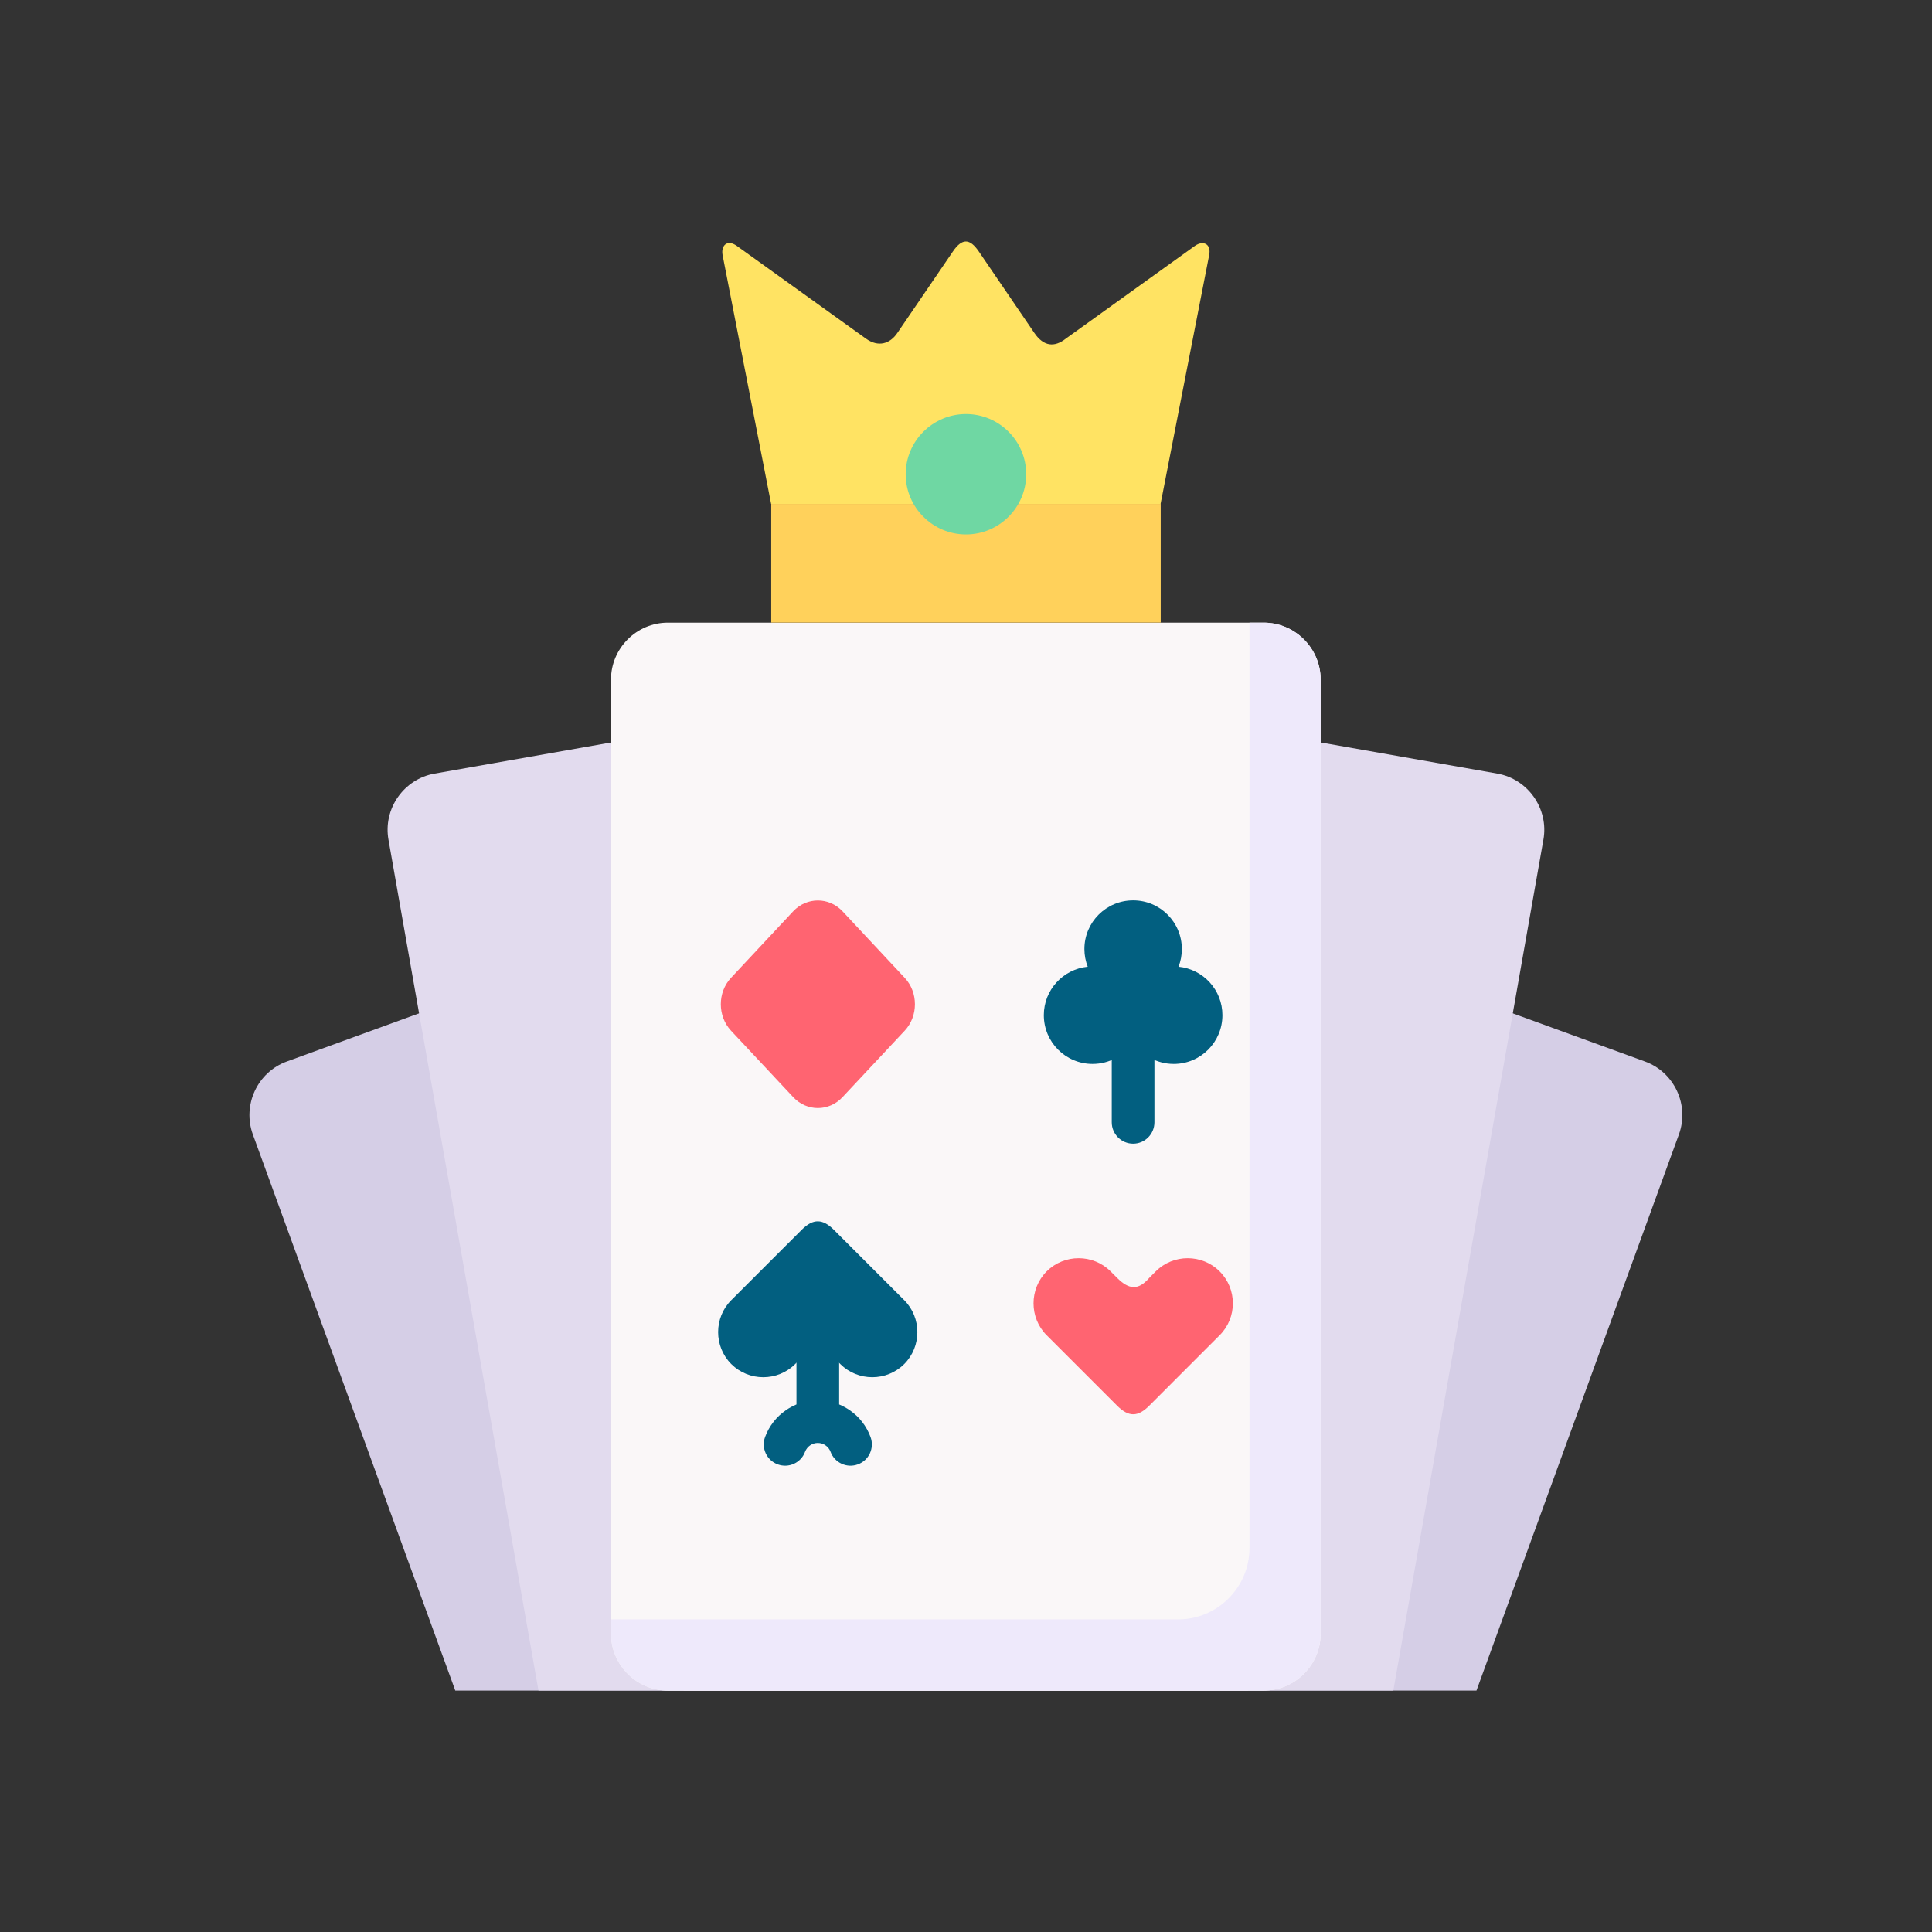 <svg width="32" height="32" viewBox="0 0 32 32" fill="none" xmlns="http://www.w3.org/2000/svg">
<rect x="0" y="0" width="32" height="32" fill="#333333" stroke="none"/>
<g clip-path="url(#clip0_31_9638)">
<path fill-rule="evenodd" clip-rule="evenodd" d="M4.752 17.581L14.025 14.205C14.513 14.027 15.056 14.281 15.233 14.769L20.049 28.001H7.541L4.188 18.79C4.011 18.302 4.264 17.757 4.752 17.581Z" fill="#D5CEE6"/>
<path fill-rule="evenodd" clip-rule="evenodd" d="M27.244 17.581L17.971 14.205C17.485 14.027 16.941 14.281 16.763 14.769L11.947 28.001H24.455L27.808 18.79C27.986 18.302 27.732 17.757 27.244 17.581Z" fill="#D5CEE6"/>
<path fill-rule="evenodd" clip-rule="evenodd" d="M7.199 12.813L16.916 11.099C17.427 11.01 17.919 11.354 18.009 11.866L20.753 27.426C20.789 27.629 20.756 27.828 20.672 28H8.919L6.434 13.906C6.344 13.395 6.688 12.903 7.199 12.813Z" fill="#E2DBEE"/>
<path fill-rule="evenodd" clip-rule="evenodd" d="M24.799 12.813L15.081 11.099C14.57 11.01 14.078 11.354 13.989 11.866L11.244 27.426C11.209 27.629 11.241 27.828 11.326 28H23.078L25.564 13.906C25.654 13.395 25.309 12.903 24.799 12.813Z" fill="#E2DBEE"/>
<path fill-rule="evenodd" clip-rule="evenodd" d="M11.062 10.313H20.93C21.449 10.313 21.874 10.737 21.874 11.256V27.058C21.874 27.577 21.449 28.001 20.93 28.001H11.062C10.544 28.001 10.12 27.577 10.12 27.058V11.256C10.12 10.737 10.544 10.313 11.062 10.313Z" fill="#FAF7F8"/>
<path fill-rule="evenodd" clip-rule="evenodd" d="M20.695 10.313H20.93C21.449 10.313 21.874 10.737 21.874 11.256V27.058C21.874 27.577 21.449 28.001 20.93 28.001H11.062C10.544 28.001 10.12 27.577 10.12 27.058V26.822H19.516C20.164 26.822 20.695 26.291 20.695 25.642V10.313Z" fill="#EEE9FB"/>
<path fill-rule="evenodd" clip-rule="evenodd" d="M20.201 22.116C20.493 21.826 20.493 21.349 20.201 21.058C19.91 20.767 19.434 20.767 19.143 21.058L19.036 21.165C18.852 21.379 18.696 21.359 18.502 21.165L18.395 21.058C18.104 20.767 17.628 20.767 17.336 21.058C17.046 21.349 17.046 21.826 17.336 22.116L18.502 23.282C18.697 23.477 18.85 23.469 19.036 23.282L20.201 22.116Z" fill="#FF6471"/>
<path fill-rule="evenodd" clip-rule="evenodd" d="M18.769 17.261C18.624 17.479 18.377 17.622 18.096 17.622C17.65 17.622 17.289 17.261 17.289 16.814C17.289 16.396 17.608 16.052 18.016 16.012C17.981 15.921 17.961 15.822 17.961 15.719C17.961 15.274 18.322 14.913 18.769 14.913C19.214 14.913 19.575 15.274 19.575 15.719C19.575 15.822 19.556 15.921 19.52 16.012C19.929 16.052 20.247 16.396 20.247 16.814C20.247 17.261 19.887 17.622 19.441 17.622C19.16 17.622 18.913 17.479 18.769 17.261Z" fill="#025F80"/>
<path fill-rule="evenodd" clip-rule="evenodd" d="M14.977 21.535C15.267 21.826 15.267 22.302 14.977 22.593C14.686 22.884 14.21 22.884 13.918 22.593L13.544 22.219L13.171 22.593C12.88 22.884 12.404 22.884 12.112 22.593C11.822 22.302 11.822 21.826 12.112 21.535L13.278 20.37C13.471 20.177 13.628 20.187 13.812 20.37L14.977 21.535Z" fill="#025F80"/>
<path d="M13.192 21.984C13.192 21.789 13.35 21.63 13.545 21.63C13.742 21.63 13.899 21.789 13.899 21.984V23.262C13.962 23.289 14.022 23.321 14.077 23.36C14.232 23.466 14.352 23.62 14.419 23.802C14.486 23.985 14.393 24.188 14.209 24.255C14.026 24.322 13.823 24.229 13.756 24.045C13.74 24.003 13.711 23.965 13.673 23.94C13.637 23.915 13.593 23.9 13.545 23.9C13.498 23.9 13.454 23.915 13.418 23.94C13.381 23.965 13.351 24.003 13.335 24.045C13.268 24.229 13.065 24.322 12.882 24.255C12.699 24.188 12.605 23.985 12.672 23.802C12.739 23.62 12.859 23.467 13.014 23.36C13.069 23.321 13.129 23.289 13.192 23.262V21.984Z" fill="#025F80"/>
<path d="M18.414 17.027C18.414 16.83 18.573 16.673 18.768 16.673C18.963 16.673 19.121 16.83 19.121 17.027V18.588C19.121 18.784 18.963 18.943 18.768 18.943C18.573 18.943 18.414 18.784 18.414 18.588V17.027Z" fill="#025F80"/>
<path fill-rule="evenodd" clip-rule="evenodd" d="M12.107 16.197L13.138 15.094C13.363 14.855 13.73 14.855 13.955 15.094L14.986 16.197C15.21 16.437 15.21 16.829 14.986 17.07L13.955 18.172C13.73 18.413 13.363 18.413 13.138 18.172L12.107 17.07C11.883 16.829 11.883 16.437 12.107 16.197Z" fill="#FF6471"/>
<path fill-rule="evenodd" clip-rule="evenodd" d="M16.211 4.164C16.064 3.949 15.937 3.941 15.784 4.164L14.862 5.516C14.742 5.693 14.549 5.757 14.342 5.608L12.203 4.072C12.04 3.956 11.94 4.074 11.968 4.223L12.772 8.346H19.223L20.028 4.223C20.064 4.04 19.929 3.976 19.792 4.072L17.654 5.608C17.468 5.755 17.288 5.742 17.133 5.516L16.211 4.164Z" fill="#FFE363"/>
<path fill-rule="evenodd" clip-rule="evenodd" d="M12.774 8.346H19.225V10.312H12.774V8.346Z" fill="#FFD15B"/>
<path fill-rule="evenodd" clip-rule="evenodd" d="M16 8.852C16.549 8.852 16.997 8.404 16.997 7.855C16.997 7.305 16.549 6.858 16 6.858C15.45 6.858 15.001 7.306 15.001 7.855C15.001 8.404 15.45 8.852 16 8.852Z" fill="#6FD7A3"/>
</g>
<defs>
<clipPath id="clip0_31_9638">
<rect width="24" height="24" fill="white" transform="translate(4 4)"/>
</clipPath>
</defs>
</svg>

